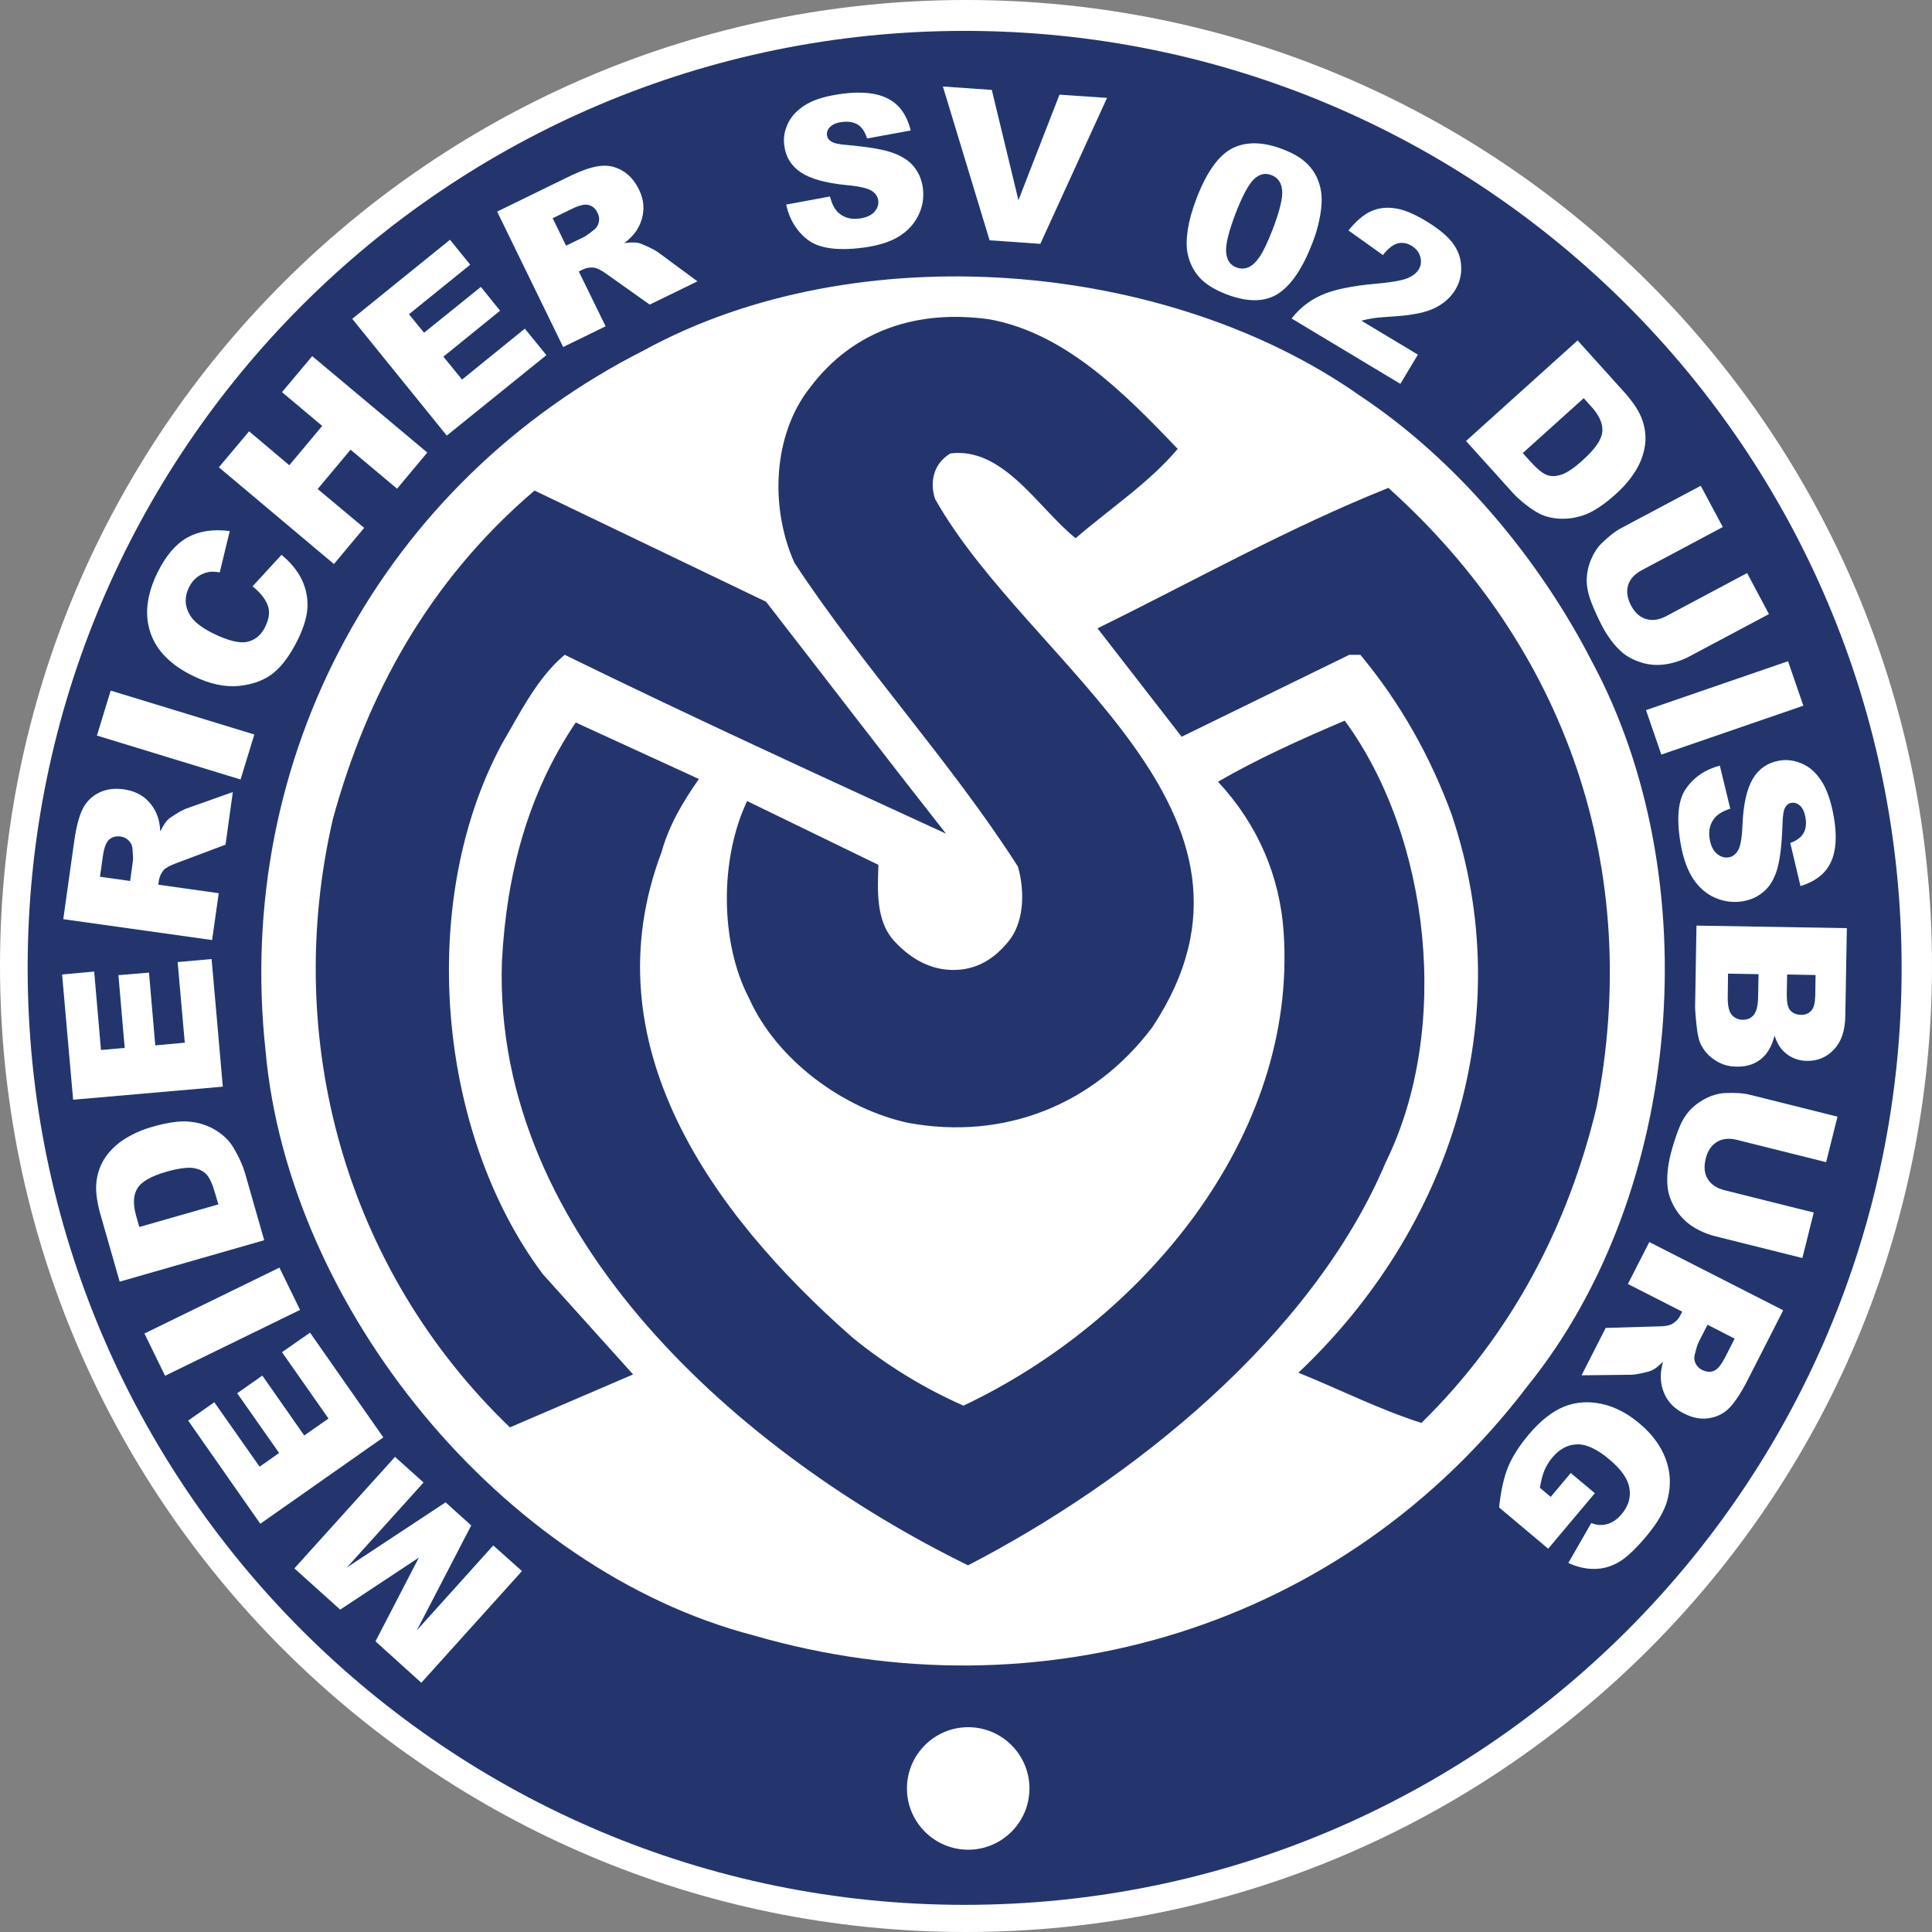 <svg xmlns="http://www.w3.org/2000/svg" id="Ebene_2" data-name="Ebene 2" viewBox="0 0 113.86 113.86"><rect x="0" y="0" width="113.86" height="113.86" fill="#808080" stroke="none"/><defs><style> .cls-1, .cls-2 { fill-rule: evenodd; } .cls-1, .cls-3 { fill: #fff; } .cls-2, .cls-4 { fill: #0064b0; } .cls-5 { fill: #24356e; } </style></defs><g id="Ebene_1-2" data-name="Ebene 1"><path class="cls-3" d="M56.93,0c31.44,0,56.93,25.49,56.93,56.93s-25.49,56.93-56.93,56.93S0,88.37,0,56.93,25.49,0,56.93,0"></path><path class="cls-3" d="M56.8,16.07c22.86,0,41.39,18.53,41.39,41.39s-18.53,41.39-41.39,41.39S15.41,80.32,15.41,57.46,33.94,16.07,56.8,16.07"></path><path class="cls-5" d="M56.85,1.82c30.5,0,55.22,24.72,55.22,55.22s-24.72,55.22-55.22,55.22S1.63,87.54,1.63,57.04,26.35,1.82,56.85,1.82"></path><path class="cls-3" d="M93.81,38.97c6.88,12.79,5.43,31.28-3.76,42.68-10.86,14.3-28.76,19.62-45.64,14.73-14.84-3.87-27.42-19.35-28.76-34.46-1.88-17.31,6.93-33.49,22.31-41.28,12.47-6.83,30.75-5.38,42.2,2.69,5.75,3.82,10.59,9.68,13.65,15.64h0Z"></path><path class="cls-5" d="M69.41,26.45c-1.67,1.99-4.03,3.55-6.02,5.27-2.2-1.77-4.25-5.38-7.37-5-1.02.59-1.24,1.72-.91,2.69,5.54,9.84,21.24,18.38,12.8,31.13-3.44,4.57-8.71,6.67-14.36,5.64-3.82-.81-7.79-3.71-9.41-7.36-1.72-3.28-1.72-8.22-.11-11.61l7.74,3.76c-.05,1.45-.16,3.22.86,4.41.91,1.02,1.99,1.67,3.22,1.77,1.45.11,2.58-.48,3.49-1.56,1.02-1.13,1.08-3.01.65-4.52-3.92-6.13-9.14-11.77-13.17-17.9-1.45-3.23-1.29-7.53.91-10.32,2.58-3.44,6.4-4.62,10.59-4.03,4.41.81,7.85,4.24,11.08,7.63"></path><path class="cls-5" d="M81.83,28.76c10.48,9.41,15,22.47,12.26,36.5-1.67,6.93-4.95,13.33-10.32,18.6-2.53-.81-4.84-1.99-7.25-2.96,8.98-8.49,13.06-20.96,9.03-32.9-1.24-3.39-3.01-6.56-5.38-9.41h-.65l-9.68,4.73-.2.1-4.96-6.39c5.7-2.8,11.23-5.91,17.15-8.28"></path><path class="cls-5" d="M45.16,35.48c3.55,4.57,7.04,9.14,10.59,13.65-7.37-3.39-15-6.88-22.47-10.54-1.61,1.34-2.64,3.44-3.71,5.27-5,9.3-3.82,22.9,2.42,31.23l5.32,5.91-7.26,3.12c-9.68-9.3-13.44-22.85-10.43-35.86,1.99-7.26,5.59-13.98,11.88-19.35l13.66,6.56Z"></path><path class="cls-5" d="M79.25,42.47c5.05,6.88,6.29,18.17,2.42,26.02-4.35,10.32-15.05,18.81-24.62,23.76-13.28-6.5-28.01-19.3-27.47-35.58.27-5.21,1.56-9.95,4.35-14.09l7.26,3.33c-.94,1.33-1.77,2.74-2.2,4.3-4.25,11.24,2.85,21.23,11.23,28.6,2.04,1.67,4.25,3.01,6.56,4.03,10.48-4.95,19.69-15.78,18.87-27.9-.22-3.28-1.51-6.34-3.87-8.87,2.31-1.34,4.95-2.53,7.47-3.6Z"></path><polygon class="cls-2" points="26.26 88.54 27.77 89.9 24.56 96.09 29.07 91.08 30.76 92.59 24.83 99.17 22.13 96.73 24.69 91.79 20.05 94.86 17.35 92.43 23.28 85.86 24.96 87.37 20.44 92.38 26.26 88.54"></polygon><polygon class="cls-2" points="12.63 82.64 15.3 86.44 16.45 85.63 13.98 82.11 15.46 81.07 17.93 84.6 19.36 83.6 16.62 79.69 18.27 78.54 22.59 84.71 15.34 89.8 11.09 83.72 12.63 82.64"></polygon><rect class="cls-4" x="8.67" y="76.51" width="8.85" height="2.77" transform="translate(-32.83 13.63) rotate(-26.01)"></rect><path class="cls-2" d="M8.22,72.31l4.65-1.33-.19-.65c-.16-.56-.33-.93-.52-1.13-.19-.2-.46-.32-.8-.37-.34-.04-.86.03-1.54.22-.9.26-1.48.58-1.72.98-.25.39-.27.93-.08,1.62l.19.66ZM7.05,75.52l-1.13-3.95c-.22-.78-.3-1.44-.23-1.97.07-.54.26-1.03.56-1.45.3-.42.69-.78,1.17-1.07.48-.29,1.01-.52,1.59-.68.91-.26,1.65-.36,2.21-.29.56.06,1.06.23,1.51.51.44.27.78.61,1.02,1,.32.54.55,1.04.69,1.52l1.13,3.95-8.51,2.44Z"></path><polygon class="cls-2" points="5.55 57.26 5.95 61.88 7.35 61.76 6.98 57.47 8.78 57.32 9.15 61.61 10.89 61.45 10.47 56.7 12.47 56.52 13.13 64.04 4.31 64.81 3.66 57.43 5.55 57.26"></polygon><path class="cls-2" d="M7.67,51.92l.16-1.15c.02-.12.01-.37-.02-.74-.01-.19-.08-.35-.21-.48-.13-.14-.29-.22-.48-.25-.28-.04-.51.02-.69.18-.18.16-.3.49-.37.99l-.17,1.2,1.78.25ZM12.5,55.4l-8.77-1.23.64-4.56c.12-.85.28-1.48.49-1.91.21-.43.52-.75.95-.97.43-.22.92-.29,1.48-.21.49.07.89.23,1.22.49.32.26.57.59.73.98.11.25.18.59.21,1.01.15-.31.29-.53.42-.67.09-.09.26-.21.52-.37.26-.16.46-.26.6-.31l2.73-.97-.43,3.1-2.88,1.08c-.37.14-.62.27-.75.4-.16.18-.26.39-.3.64l-.03.24,3.56.5-.39,2.75Z"></path><rect class="cls-4" x="8.97" y="38.88" width="2.77" height="8.85" transform="translate(-34.09 40.56) rotate(-73)"></rect><path class="cls-2" d="M14.88,34.56l1.71-1.86c.53.44.93.92,1.18,1.43.25.51.37,1.05.35,1.62-.02.57-.21,1.21-.56,1.93-.43.87-.9,1.53-1.42,1.96-.52.43-1.2.69-2.03.78-.83.09-1.74-.1-2.72-.58-1.32-.64-2.16-1.49-2.52-2.54-.36-1.06-.23-2.23.4-3.53.49-1.01,1.09-1.71,1.77-2.09.69-.38,1.52-.51,2.5-.38l-.59,2.43c-.28-.04-.5-.05-.65-.02-.26.05-.48.15-.68.3-.2.15-.36.35-.48.6-.28.56-.26,1.1.04,1.62.22.39.69.76,1.4,1.11.88.43,1.55.59,2.02.48.46-.11.81-.41,1.04-.9.23-.47.28-.9.13-1.27-.15-.38-.44-.74-.89-1.1Z"></path><polygon class="cls-2" points="17.05 27.42 18.99 25.1 16.62 23.11 18.4 20.99 25.18 26.67 23.4 28.8 20.66 26.5 18.72 28.82 21.46 31.11 19.68 33.24 12.9 27.54 14.68 25.42 17.05 27.42"></polygon><polygon class="cls-2" points="27.71 15.6 24.1 18.52 24.99 19.61 28.34 16.91 29.47 18.31 26.13 21.02 27.23 22.37 30.93 19.37 32.2 20.93 26.33 25.67 20.76 18.79 26.52 14.13 27.71 15.6"></polygon><path class="cls-2" d="M33.36,14.48l1.05-.51c.11-.06.32-.2.6-.43.15-.11.24-.26.28-.45.04-.18.02-.37-.07-.54-.12-.26-.3-.41-.53-.47-.23-.06-.57.02-1.03.25l-1.09.53.79,1.62ZM33.18,20.43l-3.88-7.96,4.14-2.02c.77-.38,1.39-.6,1.86-.66.47-.07.92.01,1.34.25.42.23.75.6,1,1.1.22.44.31.87.27,1.29-.03.41-.17.8-.4,1.16-.15.23-.39.48-.72.74.34-.05.61-.05.79-.02.12.02.32.1.6.23.28.13.48.24.59.32l2.33,1.72-2.81,1.37-2.51-1.78c-.32-.23-.57-.37-.75-.39-.24-.04-.47,0-.7.11l-.22.11,1.58,3.23-2.5,1.22Z"></path><path class="cls-2" d="M46.32,12.06l2.59-.48c.11.41.26.72.46.92.33.32.75.45,1.28.38.39-.05.68-.18.87-.38.19-.21.27-.43.24-.68-.03-.23-.15-.42-.38-.57-.22-.15-.71-.27-1.47-.34-1.24-.12-2.14-.37-2.71-.75-.57-.38-.9-.91-.98-1.6-.06-.45.02-.89.24-1.33.22-.44.58-.8,1.08-1.09.51-.3,1.22-.5,2.15-.62,1.13-.14,2.02-.04,2.67.31.65.34,1.09.96,1.31,1.86l-2.57.47c-.12-.39-.3-.66-.54-.81-.24-.15-.55-.21-.94-.16-.32.04-.55.14-.7.29-.15.15-.21.32-.18.51.02.14.1.26.25.35.14.1.46.17.96.21,1.23.11,2.12.26,2.67.46.55.2.97.47,1.25.83.29.36.46.78.52,1.26.07.56-.02,1.1-.28,1.62-.26.51-.65.93-1.19,1.25-.53.31-1.23.52-2.09.63-1.51.19-2.59.03-3.24-.48-.65-.5-1.07-1.2-1.26-2.07Z"></path><polygon class="cls-2" points="60.02 11.8 62.44 5.58 65.24 5.77 61.31 14.37 58.32 14.16 55.57 5.1 58.45 5.3 60.02 11.8"></polygon><path class="cls-2" d="M72.81,12.6c-.4,1.05-.59,1.81-.55,2.27.04.46.24.75.6.89.24.09.47.09.7,0,.24-.1.46-.31.68-.63.22-.32.47-.86.76-1.6.42-1.1.61-1.87.56-2.32-.04-.45-.25-.75-.63-.89-.38-.15-.73-.06-1.05.26-.32.32-.68,1-1.08,2.04ZM70.51,11.71c.6-1.57,1.31-2.56,2.12-2.97.82-.41,1.81-.39,2.98.06.56.22,1,.46,1.3.74.31.27.53.57.68.88.14.3.23.6.27.9.04.29.04.61,0,.97-.08.68-.25,1.35-.51,2.02-.58,1.5-1.25,2.5-2.03,3-.78.5-1.8.51-3.05.03-.7-.27-1.23-.6-1.58-.99-.35-.39-.58-.85-.69-1.38-.09-.38-.08-.86,0-1.43.09-.57.26-1.18.51-1.82"></path><path class="cls-2" d="M82.51,22.61l-6.39-3.84c.45-.58,1.02-1.04,1.72-1.36.71-.33,1.79-.56,3.27-.69.9-.08,1.51-.19,1.83-.32.32-.13.54-.31.67-.52.14-.23.17-.48.09-.75-.07-.27-.24-.48-.5-.64-.27-.17-.55-.21-.82-.15-.27.07-.57.29-.88.69l-2.03-1.45c.44-.54.87-.91,1.29-1.11.42-.2.89-.27,1.4-.2.52.06,1.13.31,1.85.74.75.45,1.28.89,1.59,1.3.32.42.49.88.51,1.37.03.49-.08.96-.34,1.39-.28.46-.68.82-1.21,1.08-.52.26-1.3.42-2.32.49-.61.04-1.02.07-1.23.1-.21.03-.48.08-.78.16l3.33,2-1.03,1.72Z"></path><path class="cls-2" d="M93.34,23.46l-3.6,3.24.45.5c.39.43.71.69.96.79.26.1.55.09.88-.02.33-.11.76-.4,1.28-.88.7-.63,1.07-1.17,1.12-1.63.05-.46-.16-.96-.64-1.49l-.46-.51ZM92.98,20.07l2.75,3.05c.54.6.9,1.16,1.07,1.67.17.52.22,1.03.13,1.55-.09.51-.28,1.01-.58,1.47-.3.47-.68.91-1.13,1.31-.7.63-1.32,1.04-1.86,1.23-.53.19-1.06.25-1.58.21-.52-.05-.97-.2-1.35-.46-.53-.34-.95-.7-1.28-1.06l-2.75-3.05,6.58-5.93Z"></path><path class="cls-2" d="M102.95,33.75l1.3,2.44-4.66,2.48c-.46.25-.94.4-1.43.48-.49.07-.97.04-1.44-.11-.47-.15-.86-.36-1.16-.63-.43-.38-.82-.9-1.17-1.57-.2-.39-.4-.82-.59-1.3-.19-.48-.28-.92-.29-1.3,0-.39.07-.79.23-1.2.16-.4.37-.74.63-1,.42-.42.82-.73,1.2-.93l4.66-2.48,1.3,2.43-4.77,2.54c-.43.23-.7.52-.81.89-.11.37-.05.76.17,1.19.22.42.52.69.88.8.37.11.77.06,1.2-.17l4.77-2.54Z"></path><rect class="cls-4" x="97.22" y="40.34" width="8.85" height="2.77" transform="translate(-8.05 35.36) rotate(-19)"></rect><path class="cls-2" d="M101.35,45.1l.62,2.56c-.41.13-.7.3-.89.51-.3.34-.41.77-.32,1.3.07.39.21.67.43.85.22.18.45.25.69.21.23-.04.41-.18.55-.41.14-.23.23-.73.26-1.48.05-1.24.26-2.15.61-2.74.35-.59.87-.95,1.55-1.07.45-.08.89-.02,1.34.17.45.19.83.53,1.15,1.02.32.49.57,1.19.73,2.11.2,1.12.14,2.02-.17,2.68-.31.67-.9,1.13-1.79,1.41l-.6-2.54c.38-.14.64-.33.78-.58.14-.25.18-.56.11-.95-.06-.32-.17-.54-.33-.68-.16-.14-.33-.19-.52-.15-.14.02-.25.11-.34.26-.09.15-.15.47-.16.97-.04,1.24-.15,2.13-.32,2.69-.17.56-.42.99-.77,1.29-.34.3-.75.5-1.23.58-.56.1-1.1.03-1.63-.19-.53-.23-.96-.6-1.31-1.12-.34-.52-.59-1.21-.74-2.06-.26-1.5-.16-2.59.31-3.26.47-.68,1.14-1.13,2-1.36Z"></path><path class="cls-2" d="M101.84,57.38l-.02,1.41c0,.48.07.81.23,1.01.17.2.39.3.67.3.26,0,.47-.09.63-.28.16-.19.25-.53.26-1.01l.03-1.4-1.79-.03ZM105.32,57.44l-.02,1.2c0,.43.06.73.2.9.15.17.36.26.64.27.26,0,.46-.08.61-.25.15-.17.22-.46.23-.88l.02-1.22-1.68-.03ZM108.84,54.71l-.09,5.17c-.01.86-.24,1.52-.67,1.97-.43.46-.96.68-1.58.67-.52,0-.97-.18-1.34-.52-.25-.22-.44-.55-.58-.97-.16.64-.44,1.11-.82,1.4-.38.3-.85.44-1.41.43-.46,0-.87-.12-1.23-.35-.36-.22-.65-.52-.85-.9-.13-.23-.22-.59-.27-1.05-.07-.62-.1-1.04-.1-1.24l.08-4.77,8.85.15Z"></path><path class="cls-2" d="M106.89,71.46l-.67,2.68-5.12-1.28c-.51-.13-.97-.33-1.38-.6-.41-.27-.74-.62-1-1.05-.25-.42-.4-.84-.44-1.25-.06-.57,0-1.22.18-1.95.11-.42.25-.88.43-1.37.18-.48.4-.87.66-1.16.26-.29.58-.54.97-.74.39-.2.77-.3,1.13-.32.59-.03,1.09,0,1.52.11l5.12,1.28-.67,2.68-5.24-1.31c-.47-.12-.87-.08-1.2.12-.33.2-.55.53-.66,1-.11.46-.08.86.12,1.18.2.33.53.55,1.01.67l5.24,1.31Z"></path><path class="cls-2" d="M100.63,78.07l-.53,1.04c-.06.11-.13.35-.22.71-.05.18-.04.35.04.52.08.17.2.3.38.39.26.13.49.15.71.06.22-.09.44-.37.67-.82l.55-1.08-1.6-.82ZM97.2,73.2l7.89,4.02-2.09,4.1c-.39.76-.75,1.31-1.08,1.65-.33.34-.74.54-1.22.61-.47.07-.96-.02-1.46-.28-.44-.22-.77-.51-.99-.86-.22-.35-.34-.74-.37-1.17-.02-.27.02-.61.13-1.02-.25.24-.45.41-.62.49-.11.06-.32.12-.61.18-.3.07-.52.1-.67.1l-2.9.03,1.42-2.79,3.08-.09c.4,0,.67-.05.83-.14.21-.12.38-.29.49-.51l.11-.22-3.2-1.63,1.26-2.47Z"></path><path class="cls-2" d="M92.58,86.82l1.41,1.18-2.75,3.27-2.89-2.43c.1-.98.28-1.78.53-2.39.25-.61.66-1.24,1.21-1.9.68-.81,1.38-1.36,2.08-1.65.7-.28,1.45-.33,2.23-.16.78.17,1.52.56,2.22,1.15.74.62,1.25,1.31,1.54,2.08.29.77.33,1.57.11,2.41-.17.65-.58,1.36-1.24,2.15-.64.76-1.18,1.27-1.63,1.53-.45.26-.92.4-1.42.4-.49.01-1.01-.1-1.55-.35l1.35-2.35c.33.13.64.15.95.06.3-.09.59-.28.85-.6.39-.46.54-.97.45-1.52-.09-.54-.48-1.1-1.17-1.68-.73-.62-1.38-.92-1.92-.9-.55.02-1.03.27-1.45.77-.2.24-.35.49-.47.76-.11.27-.2.61-.27,1.03l.64.54,1.19-1.42Z"></path><polygon class="cls-1" points="26.26 88.54 27.77 89.9 24.56 96.09 29.07 91.08 30.76 92.59 24.83 99.17 22.13 96.73 24.69 91.79 20.05 94.86 17.35 92.43 23.28 85.86 24.96 87.37 20.44 92.38 26.26 88.54"></polygon><polygon class="cls-1" points="12.63 82.64 15.3 86.44 16.45 85.63 13.98 82.11 15.46 81.07 17.93 84.6 19.36 83.6 16.62 79.69 18.27 78.54 22.59 84.71 15.34 89.8 11.09 83.72 12.63 82.64"></polygon><rect class="cls-3" x="8.67" y="76.51" width="8.85" height="2.77" transform="translate(-32.83 13.63) rotate(-26.01)"></rect><path class="cls-1" d="M8.22,72.31l4.65-1.33-.19-.65c-.16-.56-.33-.93-.52-1.13-.19-.2-.46-.32-.8-.37-.34-.04-.86.03-1.54.22-.9.26-1.48.58-1.72.98-.25.39-.27.93-.08,1.62l.19.66ZM7.05,75.52l-1.13-3.95c-.22-.78-.3-1.44-.23-1.97.07-.54.26-1.03.56-1.45.3-.42.69-.78,1.17-1.07.48-.29,1.01-.52,1.59-.68.91-.26,1.65-.36,2.21-.29.56.06,1.06.23,1.51.51.44.27.78.61,1.02,1,.32.54.55,1.04.69,1.52l1.13,3.95-8.51,2.44Z"></path><polygon class="cls-1" points="5.55 57.26 5.95 61.88 7.35 61.76 6.98 57.47 8.78 57.32 9.15 61.61 10.89 61.45 10.47 56.7 12.47 56.52 13.13 64.04 4.31 64.81 3.66 57.43 5.55 57.26"></polygon><path class="cls-1" d="M7.67,51.92l.16-1.15c.02-.12.01-.37-.02-.74-.01-.19-.08-.35-.21-.48-.13-.14-.29-.22-.48-.25-.28-.04-.51.02-.69.18-.18.16-.3.49-.37.99l-.17,1.2,1.78.25ZM12.5,55.4l-8.77-1.23.64-4.56c.12-.85.28-1.48.49-1.91.21-.43.52-.75.95-.97.43-.22.92-.29,1.48-.21.49.07.89.23,1.22.49.32.26.57.59.73.98.11.25.18.59.21,1.01.15-.31.29-.53.42-.67.09-.09.26-.21.52-.37.26-.16.46-.26.6-.31l2.73-.97-.43,3.1-2.88,1.08c-.37.14-.62.27-.75.4-.16.18-.26.39-.3.64l-.03.24,3.56.5-.39,2.75Z"></path><rect class="cls-3" x="8.97" y="38.88" width="2.77" height="8.85" transform="translate(-34.09 40.56) rotate(-73)"></rect><path class="cls-1" d="M14.88,34.56l1.71-1.86c.53.44.93.92,1.18,1.43.25.51.37,1.05.35,1.62-.02.57-.21,1.21-.56,1.93-.43.87-.9,1.53-1.42,1.96-.52.43-1.2.69-2.03.78-.83.09-1.74-.1-2.72-.58-1.32-.64-2.16-1.49-2.52-2.54-.36-1.06-.23-2.23.4-3.53.49-1.01,1.09-1.71,1.77-2.09.69-.38,1.52-.51,2.5-.38l-.59,2.43c-.28-.04-.5-.05-.65-.02-.26.05-.48.15-.68.3-.2.15-.36.35-.48.6-.28.56-.26,1.1.04,1.62.22.39.69.76,1.4,1.11.88.43,1.55.59,2.02.48.46-.11.81-.41,1.04-.9.23-.47.28-.9.13-1.27-.15-.38-.44-.74-.89-1.1Z"></path><polygon class="cls-1" points="17.05 27.42 18.99 25.1 16.62 23.11 18.4 20.99 25.18 26.67 23.4 28.8 20.66 26.5 18.72 28.82 21.46 31.11 19.68 33.24 12.9 27.54 14.68 25.42 17.05 27.42"></polygon><polygon class="cls-1" points="27.71 15.6 24.1 18.52 24.99 19.61 28.34 16.91 29.47 18.31 26.13 21.02 27.23 22.37 30.93 19.37 32.2 20.93 26.33 25.67 20.76 18.79 26.52 14.13 27.71 15.6"></polygon><path class="cls-1" d="M33.36,14.48l1.05-.51c.11-.06.32-.2.6-.43.15-.11.24-.26.28-.45.04-.18.02-.37-.07-.54-.12-.26-.3-.41-.53-.47-.23-.06-.57.02-1.03.25l-1.09.53.79,1.62ZM33.18,20.43l-3.88-7.96,4.14-2.02c.77-.38,1.39-.6,1.86-.66.47-.07.92.01,1.34.25.42.23.75.6,1,1.1.22.44.31.87.27,1.29-.03.41-.17.8-.4,1.16-.15.23-.39.48-.72.74.34-.05.61-.05.79-.02.12.02.32.1.6.23.28.13.48.24.59.32l2.33,1.72-2.81,1.37-2.51-1.78c-.32-.23-.57-.37-.75-.39-.24-.04-.47,0-.7.11l-.22.11,1.58,3.23-2.5,1.22Z"></path><path class="cls-1" d="M46.32,12.06l2.59-.48c.11.41.26.72.46.92.33.32.75.45,1.28.38.39-.05.68-.18.87-.38.19-.21.27-.43.24-.68-.03-.23-.15-.42-.38-.57-.22-.15-.71-.27-1.47-.34-1.24-.12-2.14-.37-2.71-.75-.57-.38-.9-.91-.98-1.6-.06-.45.02-.89.24-1.33.22-.44.58-.8,1.08-1.09.51-.3,1.22-.5,2.15-.62,1.13-.14,2.02-.04,2.67.31.65.34,1.09.96,1.31,1.86l-2.57.47c-.12-.39-.3-.66-.54-.81-.24-.15-.55-.21-.94-.16-.32.04-.55.14-.7.29-.15.15-.21.32-.18.51.02.14.1.26.25.35.14.1.46.17.96.21,1.23.11,2.12.26,2.67.46.55.2.97.47,1.25.83.29.36.46.78.52,1.26.07.56-.02,1.1-.28,1.62-.26.51-.65.93-1.19,1.25-.53.31-1.23.52-2.09.63-1.51.19-2.59.03-3.24-.48-.65-.5-1.07-1.2-1.26-2.07Z"></path><polygon class="cls-1" points="60.02 11.8 62.44 5.58 65.24 5.77 61.31 14.37 58.32 14.16 55.57 5.1 58.45 5.3 60.02 11.8"></polygon><path class="cls-1" d="M72.81,12.6c-.4,1.05-.59,1.81-.55,2.27.04.46.24.75.6.89.24.09.47.09.7,0,.24-.1.46-.31.68-.63.22-.32.47-.86.76-1.6.42-1.1.61-1.87.56-2.32-.04-.45-.25-.75-.63-.89-.38-.15-.73-.06-1.05.26-.32.32-.68,1-1.08,2.04ZM70.51,11.71c.6-1.57,1.31-2.56,2.12-2.97.82-.41,1.81-.39,2.98.06.56.22,1,.46,1.3.74.31.27.53.57.68.88.14.3.23.6.27.9.04.29.04.61,0,.97-.08.68-.25,1.35-.51,2.02-.58,1.5-1.25,2.5-2.03,3-.78.5-1.8.51-3.05.03-.7-.27-1.23-.6-1.58-.99-.35-.39-.58-.85-.69-1.38-.09-.38-.08-.86,0-1.43.09-.57.26-1.18.51-1.82"></path><path class="cls-1" d="M82.51,22.61l-6.39-3.84c.45-.58,1.02-1.04,1.72-1.36.71-.33,1.79-.56,3.27-.69.9-.08,1.51-.19,1.83-.32.32-.13.54-.31.67-.52.14-.23.17-.48.09-.75-.07-.27-.24-.48-.5-.64-.27-.17-.55-.21-.82-.15-.27.07-.57.29-.88.69l-2.03-1.45c.44-.54.87-.91,1.29-1.11.42-.2.89-.27,1.4-.2.52.06,1.13.31,1.85.74.75.45,1.28.89,1.59,1.3.32.42.49.88.51,1.37.03.49-.08.96-.34,1.39-.28.46-.68.82-1.21,1.08-.52.26-1.3.42-2.32.49-.61.04-1.02.07-1.23.1-.21.03-.48.08-.78.16l3.33,2-1.03,1.72Z"></path><path class="cls-1" d="M93.34,23.46l-3.6,3.24.45.5c.39.43.71.69.96.79.26.1.55.09.88-.02.33-.11.76-.4,1.28-.88.7-.63,1.07-1.17,1.12-1.63.05-.46-.16-.96-.64-1.49l-.46-.51ZM92.98,20.07l2.75,3.05c.54.6.9,1.16,1.07,1.67.17.52.22,1.03.13,1.55-.09.51-.28,1.01-.58,1.47-.3.47-.68.91-1.13,1.31-.7.63-1.32,1.04-1.86,1.23-.53.19-1.06.25-1.58.21-.52-.05-.97-.2-1.35-.46-.53-.34-.95-.7-1.28-1.06l-2.75-3.05,6.58-5.93Z"></path><path class="cls-1" d="M102.95,33.75l1.3,2.44-4.66,2.48c-.46.25-.94.4-1.43.48-.49.07-.97.04-1.44-.11-.47-.15-.86-.36-1.16-.63-.43-.38-.82-.9-1.17-1.57-.2-.39-.4-.82-.59-1.3-.19-.48-.28-.92-.29-1.3,0-.39.07-.79.23-1.2.16-.4.37-.74.63-1,.42-.42.82-.73,1.2-.93l4.66-2.48,1.3,2.43-4.77,2.54c-.43.23-.7.52-.81.89-.11.37-.05.76.17,1.19.22.42.52.69.88.8.37.11.77.06,1.2-.17l4.77-2.54Z"></path><rect class="cls-3" x="97.22" y="40.34" width="8.85" height="2.77" transform="translate(-8.05 35.36) rotate(-19)"></rect><path class="cls-1" d="M101.35,45.1l.62,2.56c-.41.13-.7.3-.89.51-.3.34-.41.77-.32,1.3.07.39.21.67.43.85.22.18.45.25.69.21.23-.04.41-.18.55-.41.14-.23.23-.73.26-1.48.05-1.24.26-2.15.61-2.74.35-.59.87-.95,1.55-1.07.45-.08.89-.02,1.34.17.45.19.83.53,1.15,1.02.32.49.57,1.19.73,2.11.2,1.12.14,2.02-.17,2.68-.31.67-.9,1.13-1.79,1.41l-.6-2.54c.38-.14.64-.33.78-.58.14-.25.18-.56.11-.95-.06-.32-.17-.54-.33-.68-.16-.14-.33-.19-.52-.15-.14.02-.25.11-.34.26-.09.15-.15.47-.16.97-.04,1.24-.15,2.13-.32,2.69-.17.56-.42.99-.77,1.29-.34.3-.75.5-1.23.58-.56.1-1.1.03-1.63-.19-.53-.23-.96-.6-1.31-1.12-.34-.52-.59-1.21-.74-2.06-.26-1.5-.16-2.59.31-3.26.47-.68,1.14-1.13,2-1.36Z"></path><path class="cls-1" d="M101.84,57.38l-.02,1.41c0,.48.07.81.23,1.01.17.2.39.3.67.3.26,0,.47-.09.63-.28.16-.19.25-.53.26-1.01l.03-1.4-1.79-.03ZM105.32,57.44l-.02,1.2c0,.43.06.73.2.9.15.17.36.26.64.27.26,0,.46-.08.61-.25.15-.17.22-.46.23-.88l.02-1.22-1.68-.03ZM108.84,54.71l-.09,5.17c-.01.86-.24,1.52-.67,1.97-.43.46-.96.68-1.58.67-.52,0-.97-.18-1.34-.52-.25-.22-.44-.55-.58-.97-.16.64-.44,1.11-.82,1.4-.38.3-.85.44-1.41.43-.46,0-.87-.12-1.23-.35-.36-.22-.65-.52-.85-.9-.13-.23-.22-.59-.27-1.05-.07-.62-.1-1.04-.1-1.24l.08-4.77,8.85.15Z"></path><path class="cls-1" d="M106.89,71.46l-.67,2.68-5.12-1.28c-.51-.13-.97-.33-1.38-.6-.41-.27-.74-.62-1-1.05-.25-.42-.4-.84-.44-1.25-.06-.57,0-1.22.18-1.95.11-.42.25-.88.43-1.37.18-.48.4-.87.66-1.16.26-.29.58-.54.97-.74.39-.2.77-.3,1.13-.32.59-.03,1.09,0,1.52.11l5.12,1.28-.67,2.68-5.24-1.31c-.47-.12-.87-.08-1.2.12-.33.2-.55.53-.66,1-.11.46-.08.86.12,1.18.2.33.53.55,1.01.67l5.24,1.31Z"></path><path class="cls-1" d="M100.63,78.07l-.53,1.04c-.06.11-.13.35-.22.71-.05.18-.04.35.04.52.08.17.2.3.38.39.26.13.49.15.71.06.22-.09.44-.37.67-.82l.55-1.08-1.6-.82ZM97.2,73.2l7.89,4.02-2.09,4.1c-.39.76-.75,1.31-1.08,1.65-.33.34-.74.54-1.22.61-.47.07-.96-.02-1.46-.28-.44-.22-.77-.51-.99-.86-.22-.35-.34-.74-.37-1.17-.02-.27.02-.61.13-1.02-.25.24-.45.41-.62.49-.11.06-.32.12-.61.18-.3.07-.52.1-.67.1l-2.9.03,1.42-2.79,3.08-.09c.4,0,.67-.05.83-.14.21-.12.38-.29.49-.51l.11-.22-3.2-1.63,1.26-2.47Z"></path><path class="cls-1" d="M92.58,86.82l1.41,1.18-2.75,3.27-2.89-2.43c.1-.98.28-1.78.53-2.39.25-.61.66-1.24,1.21-1.9.68-.81,1.38-1.36,2.08-1.65.7-.28,1.45-.33,2.23-.16.78.17,1.52.56,2.22,1.15.74.62,1.25,1.31,1.54,2.08.29.77.33,1.57.11,2.41-.17.65-.58,1.36-1.24,2.15-.64.76-1.18,1.27-1.63,1.53-.45.26-.92.4-1.42.4-.49.01-1.01-.1-1.55-.35l1.35-2.35c.33.13.64.15.95.06.3-.09.59-.28.85-.6.39-.46.54-.97.45-1.52-.09-.54-.48-1.1-1.17-1.68-.73-.62-1.38-.92-1.92-.9-.55.02-1.03.27-1.45.77-.2.24-.35.49-.47.76-.11.27-.2.61-.27,1.03l.64.54,1.19-1.42Z"></path><path class="cls-3" d="M60.67,105.4c0,1.99-1.62,3.61-3.61,3.61s-3.61-1.62-3.61-3.61,1.62-3.61,3.61-3.61,3.61,1.62,3.61,3.61"></path></g></svg>